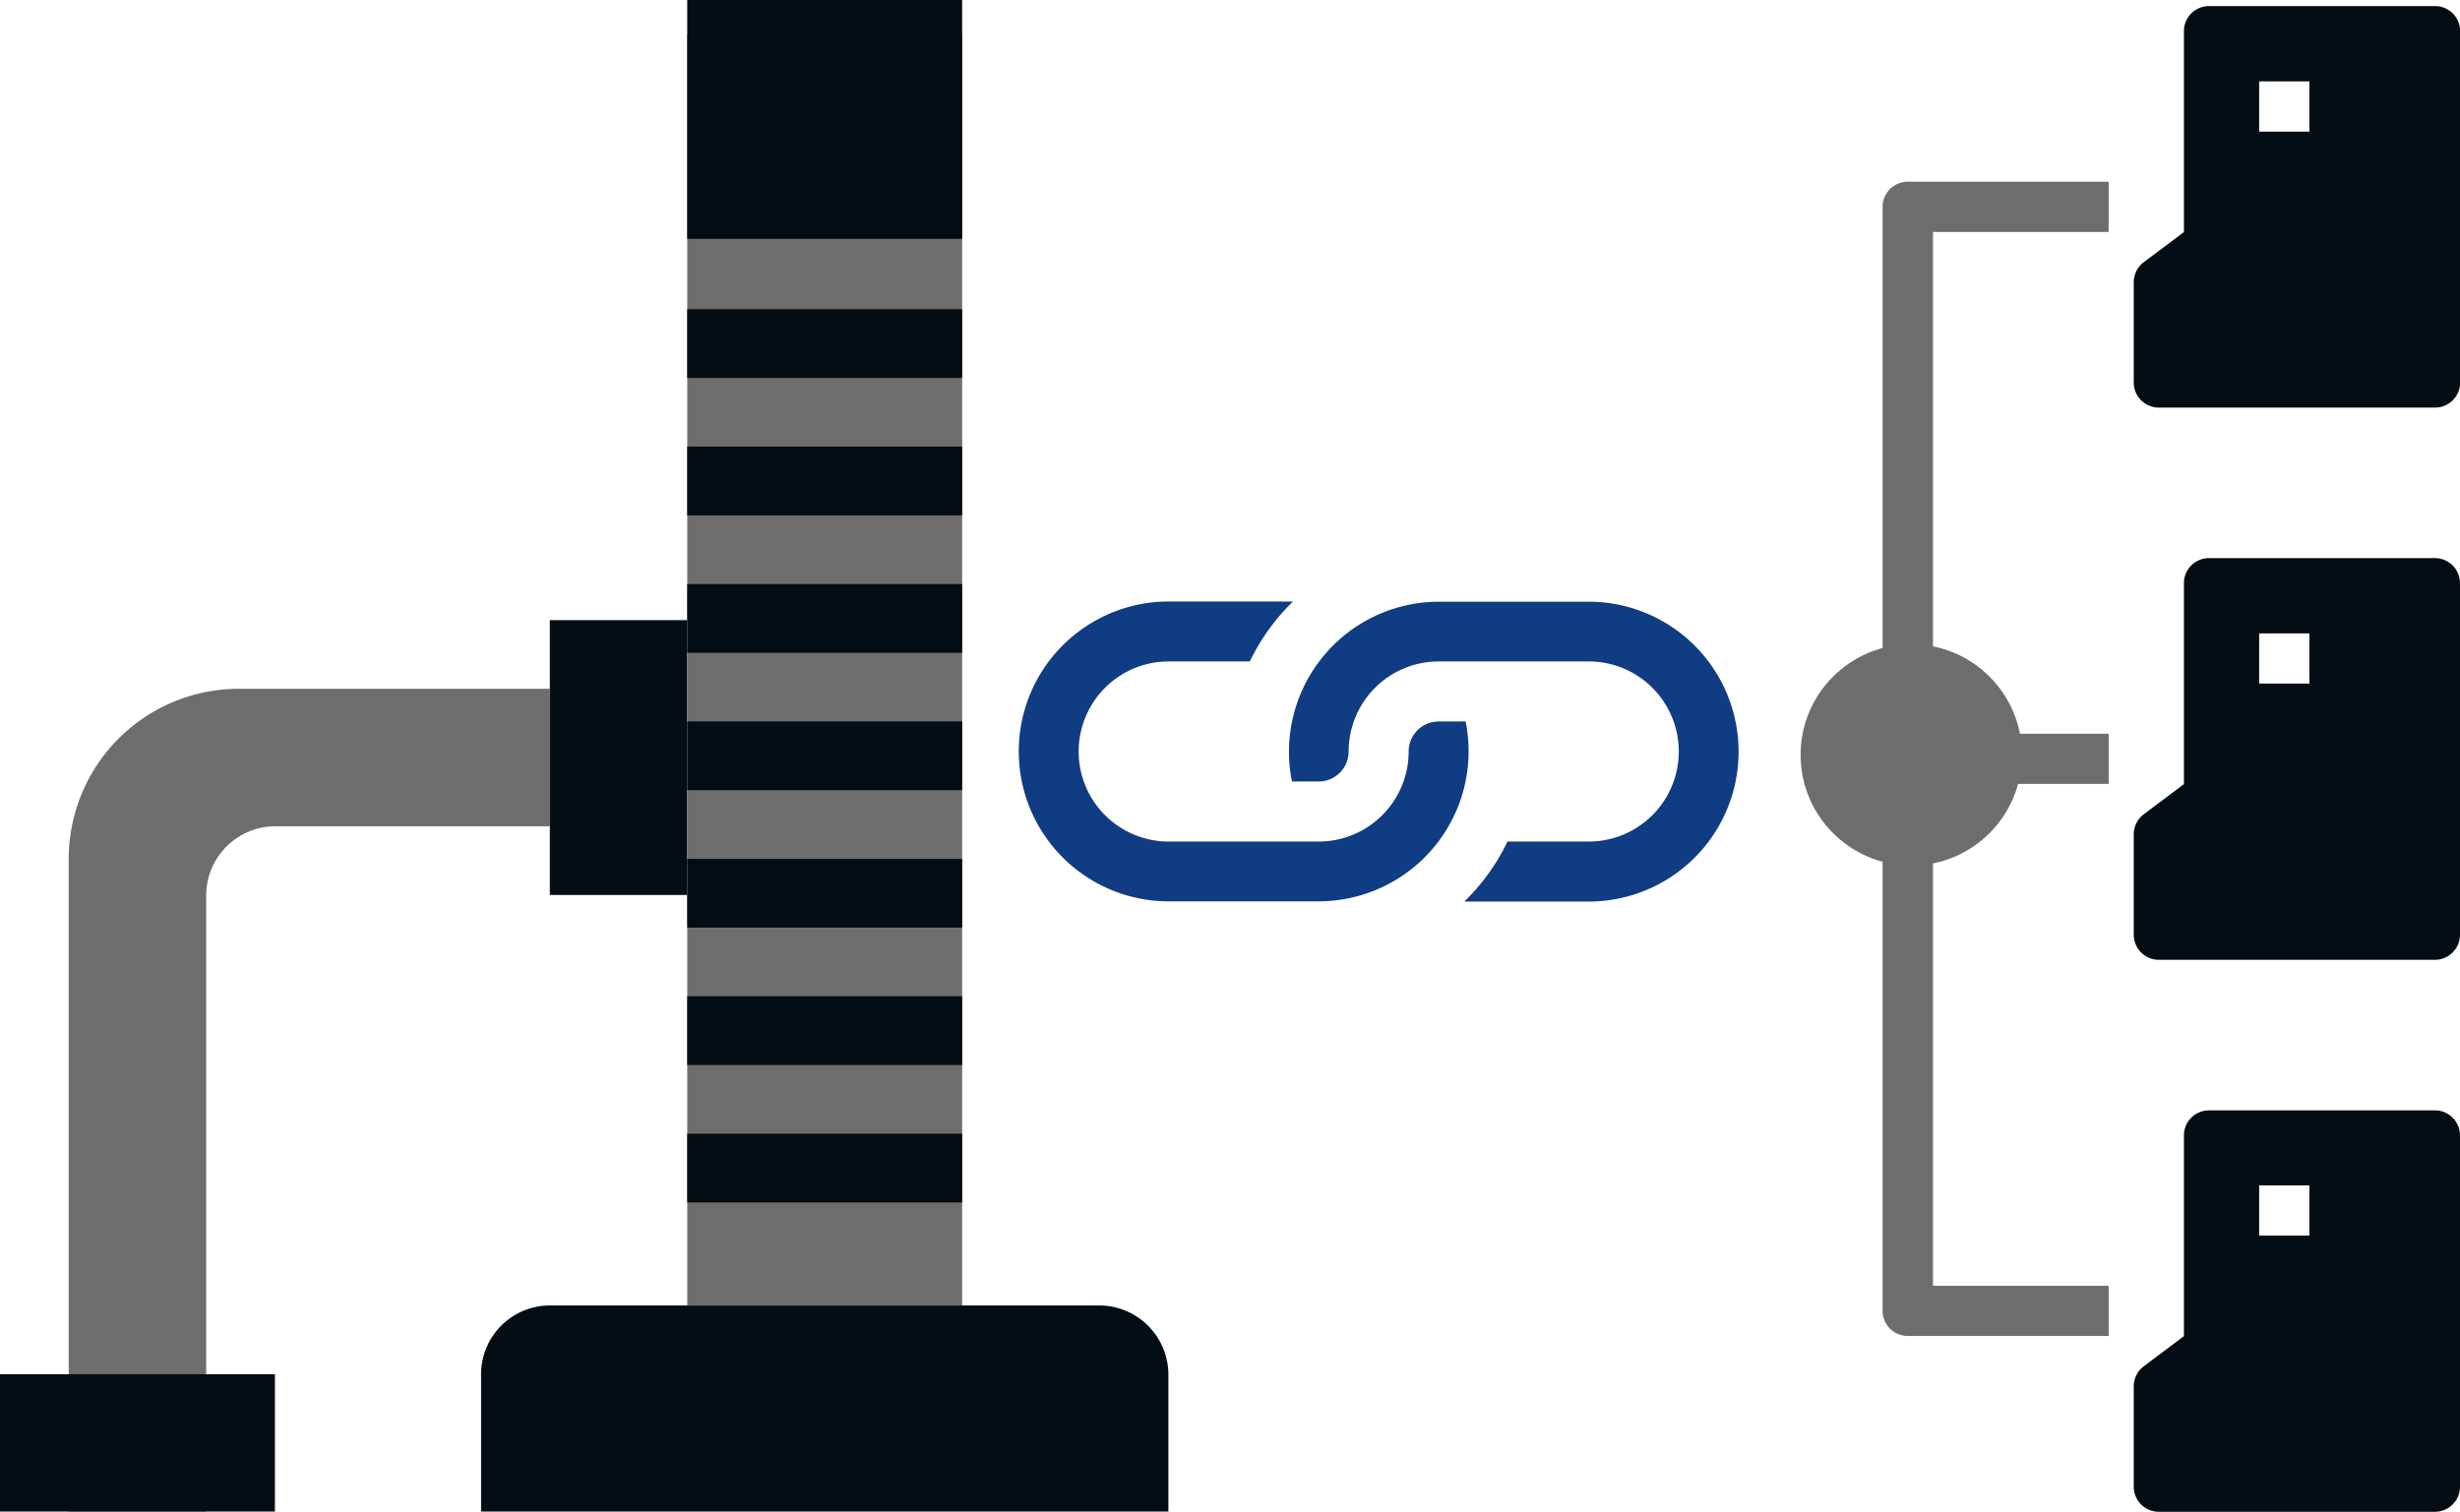 <?xml version="1.0" encoding="UTF-8"?> <svg xmlns="http://www.w3.org/2000/svg" id="Layer_1" data-name="Layer 1" viewBox="0 0 354.98 218.18"><title>kuvake-raataloidyt-ratkaisut</title><path d="M79.34,99.42H34.71a24.55,24.55,0,0,0-24.79,24.8V228.35H29.75V129.18a10,10,0,0,1,9.92-9.92H79.34" fill="#6d6d6d"></path><path d="M79.34,188.43h79.34a10,10,0,0,1,9.92,9.92v19.83H69.42V198.35A9.94,9.94,0,0,1,79.34,188.43Z" fill="#040d14"></path><polyline points="99.17 89.51 79.34 89.51 79.34 129.18 99.17 129.18" fill="#040d14"></polyline><rect y="198.35" width="39.67" height="19.83" fill="#040d14"></rect><rect x="99.17" y="4.96" width="39.67" height="183.47" fill="#6d6d6d"></rect><rect x="99.17" y="64.46" width="39.67" height="9.92" fill="#040d14"></rect><rect x="99.17" y="84.3" width="39.67" height="9.92" fill="#040d14"></rect><rect x="99.17" y="104.13" width="39.67" height="9.92" fill="#040d14"></rect><rect x="99.17" y="123.97" width="39.67" height="9.92" fill="#040d14"></rect><rect x="99.17" y="143.8" width="39.67" height="9.92" fill="#040d14"></rect><rect x="99.17" y="163.64" width="39.67" height="9.92" fill="#040d14"></rect><path d="M278.93,185.59V123.5a14.49,14.49,0,0,0,10.35-10.35h15v-7.24h-15a14.51,14.51,0,0,0-10.35-10.35V33.48h25.35V26.23h-29a3.63,3.63,0,0,0-3.62,3.63v65.7a14.49,14.49,0,0,0-10.35,10.35v7.24a14.48,14.48,0,0,0,10.35,10.35v65.71a3.62,3.62,0,0,0,3.62,3.62h29v-7.24Z" fill="#6d6d6d"></path><path d="M315.14,163.86v29l-5.79,4.35a3.61,3.61,0,0,0-1.45,2.89v14.49a3.62,3.62,0,0,0,3.62,3.62h39.84a3.62,3.62,0,0,0,3.62-3.62v-50.7a3.62,3.62,0,0,0-3.62-3.62h-32.6A3.62,3.62,0,0,0,315.14,163.86Zm18.11,7.24v7.24H326V171.1Z" fill="#040d14"></path><path d="M315.14,84.18v29l-5.79,4.35a3.63,3.63,0,0,0-1.45,2.9v14.48a3.63,3.63,0,0,0,3.62,3.63h39.84a3.63,3.63,0,0,0,3.62-3.63V84.18a3.62,3.62,0,0,0-3.62-3.62h-32.6A3.62,3.62,0,0,0,315.14,84.18Zm18.11,7.24v7.25H326V91.42Z" fill="#040d14"></path><path d="M315.14,4.5v29l-5.79,4.34a3.64,3.64,0,0,0-1.45,2.9V55.21a3.62,3.62,0,0,0,3.62,3.62h39.84A3.62,3.62,0,0,0,355,55.21V4.5A3.62,3.62,0,0,0,351.36.88h-32.6A3.62,3.62,0,0,0,315.14,4.5Zm18.11,7.25V19H326V11.75Z" fill="#040d14"></path><path d="M207.6,104.14a4.33,4.33,0,0,0-4.33,4.33,13,13,0,0,1-13,13H168.65a13,13,0,1,1,0-26h11.7a30.4,30.4,0,0,1,6.23-8.65H168.65a21.64,21.64,0,0,0,0,43.28h21.63a21.66,21.66,0,0,0,21.64-21.64,22.08,22.08,0,0,0-.43-4.33Z" fill="#0f3c82"></path><path d="M190.28,112.8a4.33,4.33,0,0,0,4.33-4.33,13,13,0,0,1,13-13h21.64a13,13,0,0,1,0,26H217.53a30.31,30.31,0,0,1-6.23,8.66h17.94a21.64,21.64,0,0,0,0-43.28H207.6A21.66,21.66,0,0,0,186,108.47a22.08,22.08,0,0,0,.43,4.33Z" fill="#0f3c82"></path><circle cx="275.8" cy="108.96" r="15.97" fill="#6d6d6d"></circle><rect x="99.17" y="44.63" width="39.67" height="9.92" fill="#040d14"></rect><rect x="99.17" width="39.67" height="34.47" fill="#040d14"></rect></svg> 